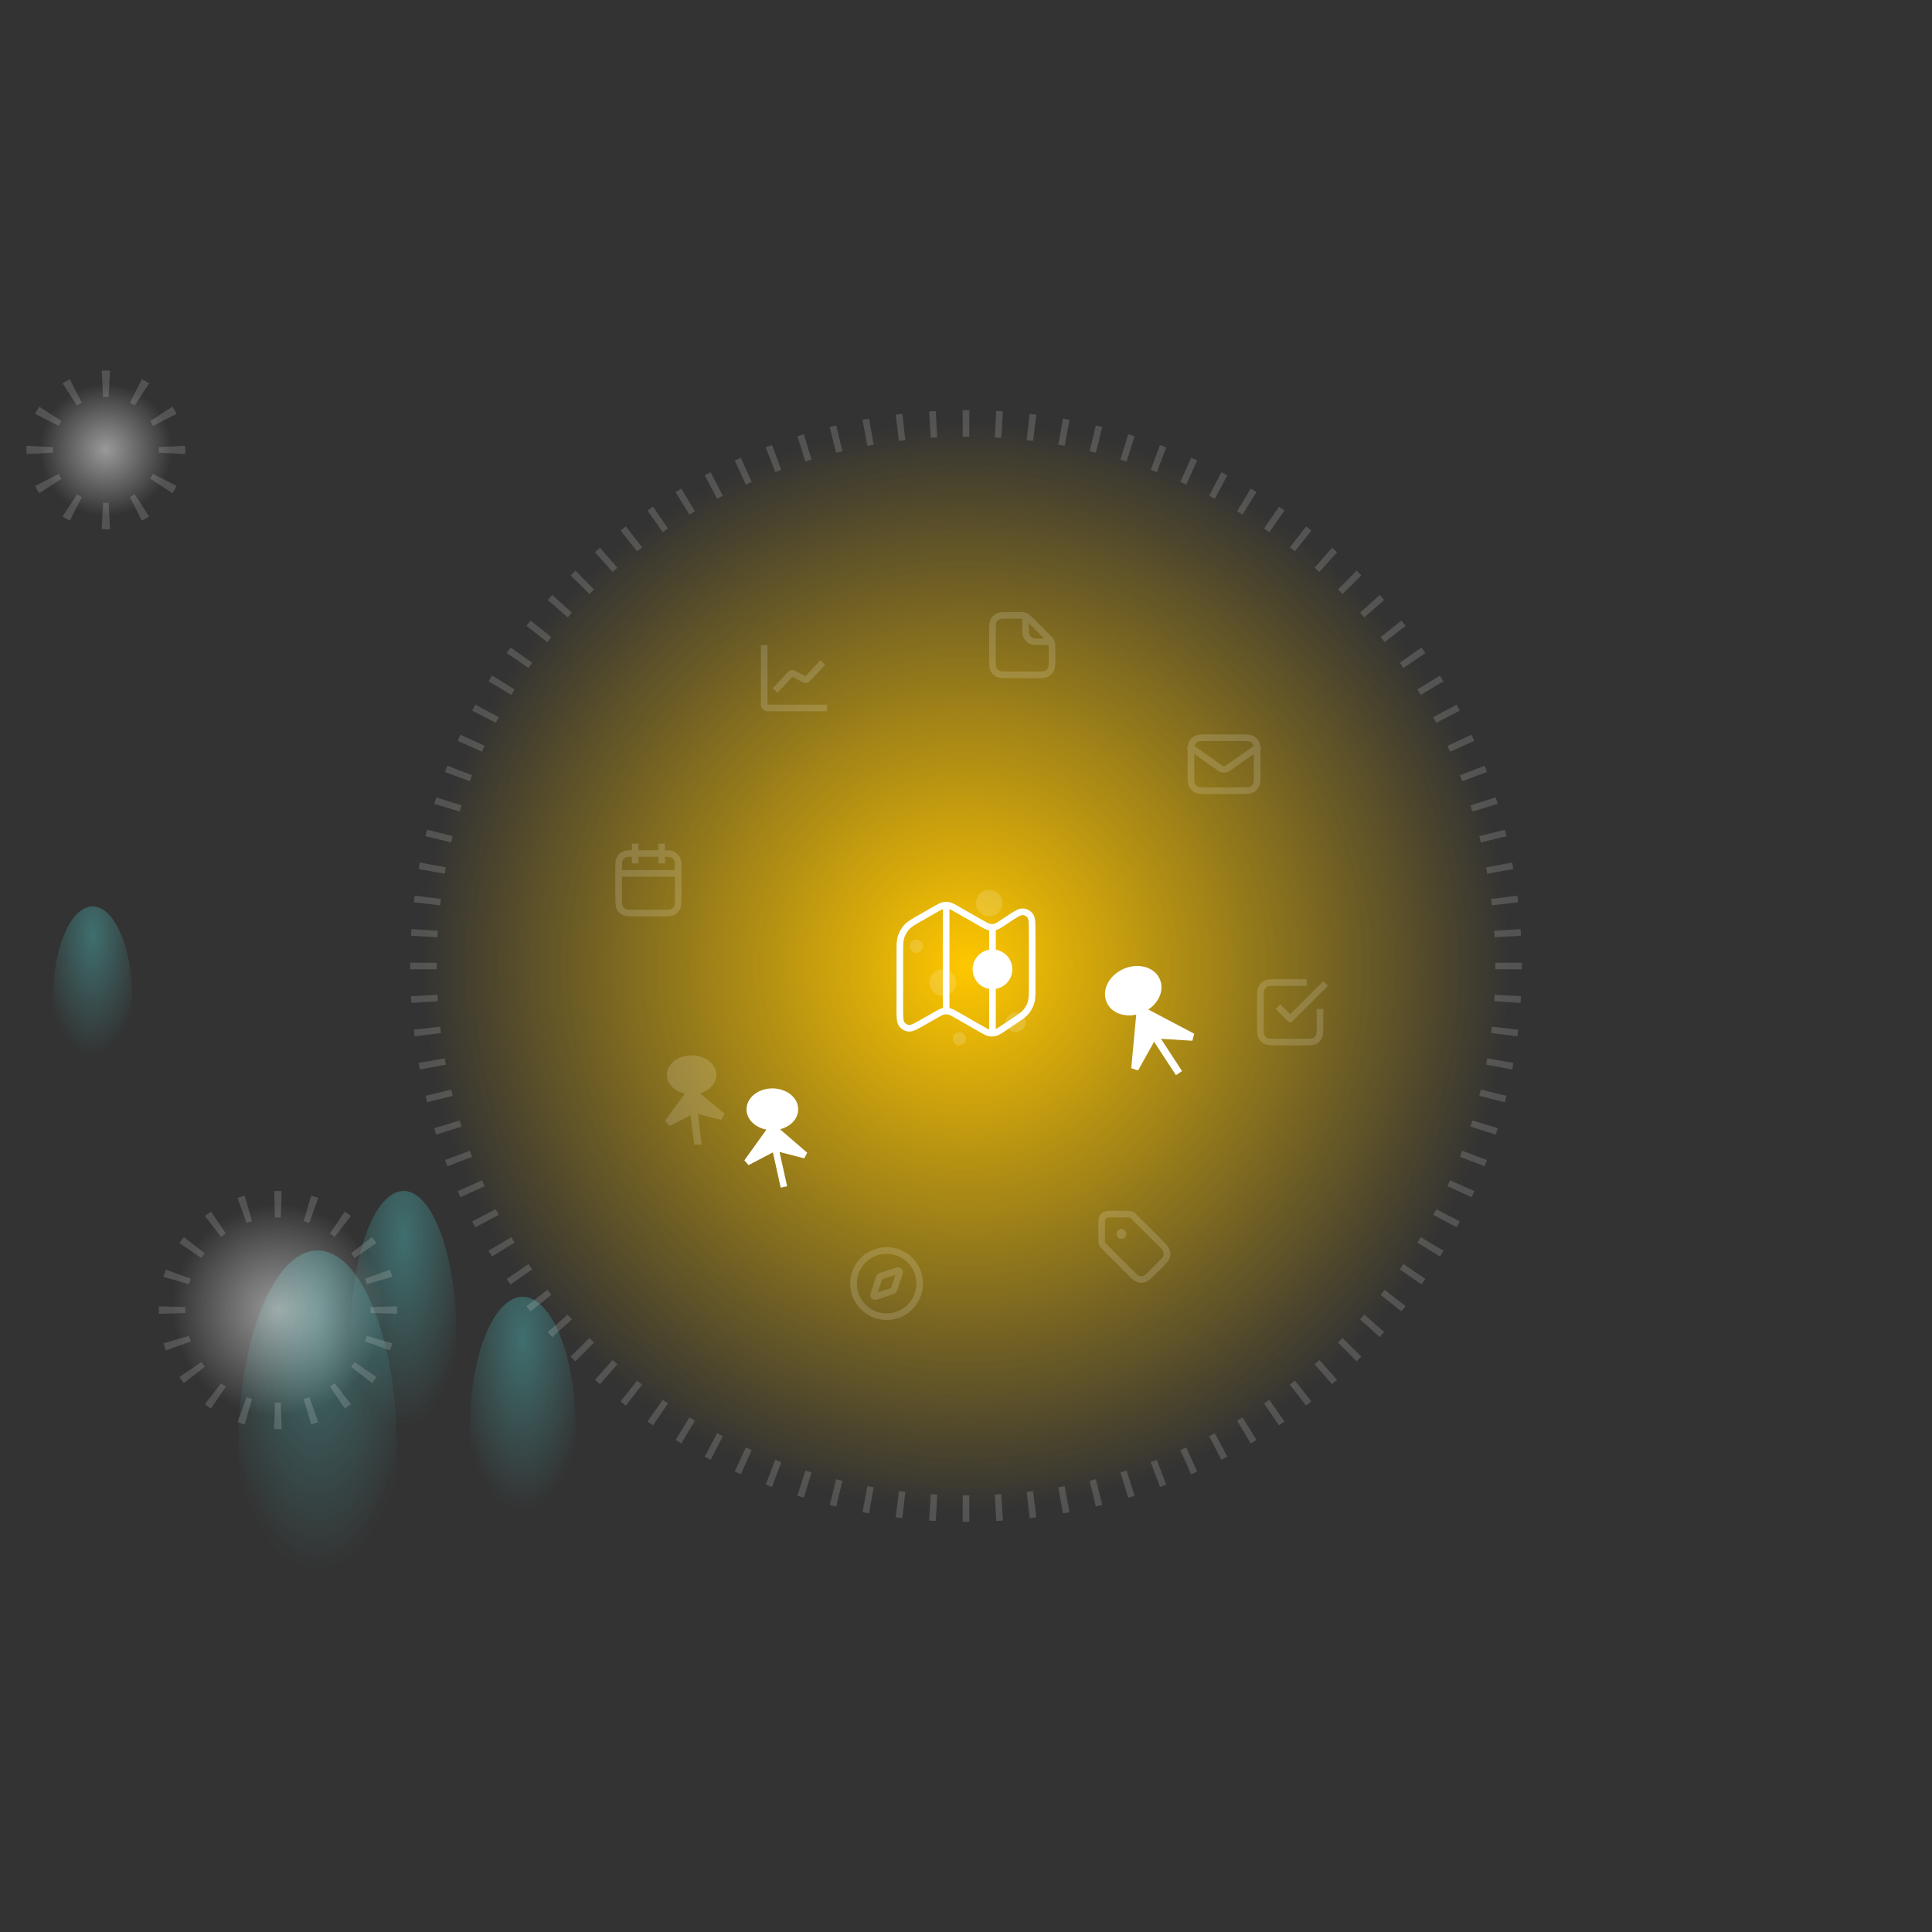 <svg xmlns="http://www.w3.org/2000/svg" width="584" height="584" viewBox="0 0 584 584" fill="none">
<rect x="0" y="0" width="584" height="584" fill="#333333" stroke="none"/>
<ellipse cx="158" cy="432" rx="16" ry="40" fill="url(#paint0_radial_4149_248565)" fill-opacity="0.32"/>
<ellipse cx="122" cy="404" rx="16" ry="44" fill="url(#paint1_radial_4149_248565)" fill-opacity="0.32"/>
<ellipse cx="96" cy="438" rx="24" ry="60" fill="url(#paint2_radial_4149_248565)" fill-opacity="0.32"/>
<ellipse cx="28" cy="302" rx="12" ry="28" fill="url(#paint3_radial_4149_248565)" fill-opacity="0.32"/>
<path d="M52 136C52 147.046 43.046 156 32 156C20.954 156 12 147.046 12 136C12 124.954 20.954 116 32 116C43.046 116 52 124.954 52 136Z" fill="url(#paint4_radial_4149_248565)"/>
<path fill-rule="evenodd" clip-rule="evenodd" d="M30.747 112.032C31.162 112.011 31.58 112 32 112C32.42 112 32.838 112.011 33.253 112.032L32.841 120.022C32.563 120.007 32.282 120 32 120C31.718 120 31.437 120.007 31.159 120.022L30.747 112.032ZM42.901 114.614C43.65 114.996 44.375 115.416 45.076 115.872L40.712 122.577C40.245 122.273 39.761 121.993 39.263 121.739L42.901 114.614ZM18.924 115.872C19.625 115.416 20.351 114.996 21.099 114.614L24.737 121.739C24.238 121.993 23.755 122.273 23.288 122.577L18.924 115.872ZM52.128 122.924C52.584 123.625 53.004 124.351 53.386 125.099L46.261 128.737C46.007 128.239 45.727 127.755 45.423 127.288L52.128 122.924ZM10.614 125.099C10.996 124.351 11.416 123.625 11.872 122.924L18.577 127.288C18.273 127.755 17.993 128.239 17.739 128.737L10.614 125.099ZM55.968 134.747C55.989 135.162 56 135.58 56 136C56 136.42 55.989 136.838 55.968 137.253L47.978 136.841C47.993 136.563 48 136.282 48 136C48 135.718 47.993 135.437 47.978 135.159L55.968 134.747ZM8 136C8 135.58 8.011 135.162 8.032 134.747L16.022 135.159C16.007 135.437 16 135.718 16 136C16 136.282 16.007 136.563 16.022 136.841L8.032 137.253C8.011 136.838 8 136.42 8 136ZM53.386 146.901C53.004 147.649 52.584 148.375 52.128 149.076L45.423 144.712C45.727 144.245 46.007 143.761 46.261 143.263L53.386 146.901ZM11.872 149.076C11.416 148.375 10.996 147.649 10.614 146.901L17.739 143.263C17.993 143.761 18.273 144.245 18.577 144.712L11.872 149.076ZM21.099 157.386C20.351 157.004 19.625 156.584 18.924 156.128L23.288 149.423C23.755 149.727 24.238 150.007 24.737 150.261L21.099 157.386ZM45.076 156.128C44.375 156.584 43.65 157.004 42.901 157.386L39.263 150.261C39.761 150.007 40.245 149.727 40.712 149.423L45.076 156.128ZM32 160C31.58 160 31.162 159.989 30.747 159.968L31.159 151.978C31.437 151.993 31.718 152 32 152C32.282 152 32.563 151.993 32.841 151.978L33.253 159.968C32.838 159.989 32.42 160 32 160Z" fill="white" fill-opacity="0.16"/>
<path d="M116 396C116 413.673 101.673 428 84 428C66.327 428 52 413.673 52 396C52 378.327 66.327 364 84 364C101.673 364 116 378.327 116 396Z" fill="url(#paint5_radial_4149_248565)"/>
<path fill-rule="evenodd" clip-rule="evenodd" d="M82.869 360.017C83.245 360.006 83.622 360 84 360C84.378 360 84.755 360.006 85.131 360.017L84.884 368.014C84.591 368.005 84.296 368 84 368C83.704 368 83.409 368.005 83.116 368.014L82.869 360.017ZM94.046 361.421C94.773 361.632 95.491 361.866 96.198 362.12L93.488 369.647C92.939 369.449 92.381 369.268 91.817 369.105L94.046 361.421ZM71.802 362.12C72.509 361.866 73.227 361.632 73.954 361.421L76.183 369.105C75.619 369.268 75.061 369.449 74.512 369.647L71.802 362.12ZM104.239 366.224C104.863 366.649 105.473 367.093 106.068 367.555L101.16 373.873C100.697 373.513 100.222 373.167 99.737 372.837L104.239 366.224ZM61.932 367.555C62.527 367.093 63.137 366.649 63.761 366.224L68.263 372.837C67.778 373.167 67.303 373.513 66.84 373.873L61.932 367.555ZM112.445 373.932C112.907 374.527 113.351 375.137 113.776 375.761L107.163 380.263C106.833 379.778 106.487 379.303 106.127 378.84L112.445 373.932ZM54.224 375.761C54.649 375.137 55.093 374.527 55.555 373.932L61.873 378.84C61.513 379.303 61.167 379.778 60.837 380.263L54.224 375.761ZM117.88 383.802C118.134 384.509 118.368 385.227 118.579 385.954L110.895 388.183C110.732 387.619 110.551 387.061 110.353 386.512L117.88 383.802ZM49.421 385.954C49.632 385.227 49.865 384.509 50.12 383.802L57.647 386.512C57.449 387.061 57.268 387.619 57.105 388.183L49.421 385.954ZM119.983 394.869C119.994 395.245 120 395.622 120 396C120 396.378 119.994 396.755 119.983 397.131L111.986 396.884C111.995 396.59 112 396.296 112 396C112 395.704 111.995 395.41 111.986 395.116L119.983 394.869ZM48 396C48 395.622 48.006 395.245 48.017 394.869L56.014 395.116C56.005 395.41 56 395.704 56 396C56 396.296 56.005 396.59 56.014 396.884L48.017 397.131C48.006 396.755 48 396.378 48 396ZM118.579 406.046C118.368 406.773 118.134 407.491 117.88 408.198L110.353 405.488C110.551 404.939 110.732 404.381 110.895 403.817L118.579 406.046ZM50.12 408.198C49.865 407.491 49.632 406.773 49.421 406.046L57.105 403.817C57.268 404.381 57.449 404.939 57.647 405.488L50.12 408.198ZM113.776 416.239C113.351 416.863 112.907 417.473 112.445 418.068L106.127 413.16C106.487 412.697 106.833 412.222 107.163 411.737L113.776 416.239ZM55.555 418.068C55.093 417.473 54.649 416.863 54.224 416.239L60.837 411.737C61.167 412.222 61.513 412.697 61.873 413.16L55.555 418.068ZM106.068 424.445C105.473 424.907 104.863 425.351 104.239 425.776L99.737 419.163C100.222 418.833 100.697 418.487 101.16 418.127L106.068 424.445ZM63.761 425.776C63.137 425.351 62.527 424.907 61.932 424.445L66.84 418.127C67.303 418.487 67.778 418.833 68.263 419.163L63.761 425.776ZM96.198 429.88C95.491 430.134 94.773 430.368 94.046 430.579L91.817 422.895C92.381 422.732 92.939 422.551 93.488 422.353L96.198 429.88ZM73.954 430.579C73.227 430.368 72.509 430.134 71.802 429.88L74.512 422.353C75.061 422.551 75.619 422.732 76.183 422.895L73.954 430.579ZM84 432C83.622 432 83.245 431.994 82.869 431.983L83.116 423.986C83.409 423.995 83.704 424 84 424C84.296 424 84.591 423.995 84.884 423.986L85.131 431.983C84.755 431.994 84.378 432 84 432Z" fill="white" fill-opacity="0.16"/>
<circle cx="292" cy="292" r="164" fill="url(#paint6_radial_4149_248565)"/>
<path fill-rule="evenodd" clip-rule="evenodd" d="M201.586 324.906C201.586 321.419 205.193 319 209.056 319C212.919 319 216.526 321.419 216.526 324.906C216.526 327.599 214.375 329.654 211.616 330.451L219 336.644L217.985 338.501L210.962 336.744L212.087 346H209.851L208.726 337.138L202.432 340.342L201 338.762L207.047 330.592C204.029 329.922 201.586 327.775 201.586 324.906Z" fill="white" fill-opacity="0.16"/>
<path fill-rule="evenodd" clip-rule="evenodd" d="M339.978 292.731C344.232 291.044 349.189 292.302 350.69 296.244C351.939 299.524 350.19 303.083 347.109 305.153L361 312.478L360.42 314.593L350.93 314.007L357.308 323.761L355.459 325L348.853 314.897L344.019 323.557L341.949 322.9L343.457 306.705C339.65 307.521 335.715 306.124 334.407 302.687C332.909 298.753 335.724 294.418 339.978 292.731Z" fill="white"/>
<path fill-rule="evenodd" clip-rule="evenodd" d="M225.667 335.318C225.667 331.623 229.394 329 233.471 329C237.548 329 241.275 331.623 241.275 335.318C241.275 338.294 238.858 340.574 235.788 341.35L244 348.444L243.101 350.14L235.632 348.214L237.93 358.576L235.995 359L233.629 348.332L226.269 352.191L225 350.749L231.67 341.465C228.359 340.825 225.667 338.459 225.667 335.318Z" fill="white"/>
<path d="M205 264H187M200 256V260M192 256V260M191.8 276H200.2C201.88 276 202.72 276 203.362 275.673C203.926 275.385 204.385 274.926 204.673 274.362C205 273.72 205 272.88 205 271.2V262.8C205 261.12 205 260.28 204.673 259.638C204.385 259.074 203.926 258.615 203.362 258.327C202.72 258 201.88 258 200.2 258H191.8C190.12 258 189.28 258 188.638 258.327C188.074 258.615 187.615 259.074 187.327 259.638C187 260.28 187 261.12 187 262.8V271.2C187 272.88 187 273.72 187.327 274.362C187.615 274.926 188.074 275.385 188.638 275.673C189.28 276 190.12 276 191.8 276Z" stroke="white" stroke-opacity="0.16" stroke-width="2" stroke-linecap="square" stroke-linejoin="round"/>
<path d="M387 305L390 308L400 298M394 297H385.8C384.12 297 383.28 297 382.638 297.327C382.074 297.615 381.615 298.074 381.327 298.638C381 299.28 381 300.12 381 301.8V310.2C381 311.88 381 312.72 381.327 313.362C381.615 313.926 382.074 314.385 382.638 314.673C383.28 315 384.12 315 385.8 315H394.2C395.88 315 396.72 315 397.362 314.673C397.926 314.385 398.385 313.926 398.673 313.362C399 312.72 399 311.88 399 310.2V306" stroke="white" stroke-opacity="0.16" stroke-width="2" stroke-linecap="square" stroke-linejoin="round"/>
<path d="M268 398C273.523 398 278 393.523 278 388C278 382.477 273.523 378 268 378C262.477 378 258 382.477 258 388C258 393.523 262.477 398 268 398Z" stroke="white" stroke-opacity="0.16" stroke-width="2" stroke-linecap="square" stroke-linejoin="round"/>
<path d="M270.722 384.266C271.211 384.103 271.455 384.022 271.617 384.08C271.759 384.13 271.87 384.241 271.92 384.383C271.978 384.545 271.897 384.789 271.734 385.278L270.246 389.741C270.2 389.88 270.177 389.949 270.137 390.007C270.102 390.058 270.058 390.102 270.007 390.137C269.949 390.177 269.88 390.2 269.741 390.246L265.278 391.734C264.789 391.897 264.545 391.978 264.383 391.92C264.241 391.87 264.13 391.759 264.08 391.617C264.022 391.455 264.103 391.211 264.266 390.722L265.754 386.259C265.8 386.12 265.823 386.051 265.863 385.993C265.898 385.942 265.942 385.898 265.993 385.863C266.051 385.823 266.12 385.8 266.259 385.754L270.722 384.266Z" stroke="white" stroke-opacity="0.16" stroke-width="2" stroke-linecap="square" stroke-linejoin="round"/>
<path d="M310 186.5V189.2C310 190.88 310 191.72 310.327 192.362C310.615 192.926 311.074 193.385 311.638 193.673C312.28 194 313.12 194 314.8 194H317.5M318 195.988V199.2C318 200.88 318 201.72 317.673 202.362C317.385 202.926 316.926 203.385 316.362 203.673C315.72 204 314.88 204 313.2 204H304.8C303.12 204 302.28 204 301.638 203.673C301.074 203.385 300.615 202.926 300.327 202.362C300 201.72 300 200.88 300 199.2V190.8C300 189.12 300 188.28 300.327 187.638C300.615 187.074 301.074 186.615 301.638 186.327C302.28 186 303.12 186 304.8 186H308.012C308.746 186 309.112 186 309.458 186.083C309.764 186.156 310.056 186.278 310.325 186.442C310.628 186.628 310.887 186.887 311.406 187.406L316.594 192.594C317.113 193.113 317.372 193.372 317.558 193.675C317.722 193.944 317.844 194.236 317.917 194.542C318 194.888 318 195.254 318 195.988Z" stroke="white" stroke-opacity="0.16" stroke-width="2" stroke-linecap="square" stroke-linejoin="round"/>
<path d="M339 373H339.01M333 370.2L333 374.675C333 375.164 333 375.408 333.055 375.638C333.104 375.843 333.185 376.038 333.295 376.217C333.418 376.418 333.591 376.591 333.937 376.937L341.606 384.606C342.794 385.794 343.388 386.388 344.073 386.611C344.675 386.806 345.325 386.806 345.927 386.611C346.612 386.388 347.206 385.794 348.394 384.606L350.606 382.394C351.794 381.206 352.388 380.612 352.611 379.927C352.806 379.325 352.806 378.675 352.611 378.073C352.388 377.388 351.794 376.794 350.606 375.606L342.937 367.937C342.591 367.591 342.418 367.418 342.217 367.295C342.038 367.185 341.843 367.104 341.638 367.055C341.408 367 341.164 367 340.675 367L336.2 367C335.08 367 334.52 367 334.092 367.218C333.716 367.41 333.41 367.716 333.218 368.092C333 368.52 333 369.08 333 370.2ZM339.5 373C339.5 373.276 339.276 373.5 339 373.5C338.724 373.5 338.5 373.276 338.5 373C338.5 372.724 338.724 372.5 339 372.5C339.276 372.5 339.5 372.724 339.5 373Z" stroke="white" stroke-opacity="0.16" stroke-width="2" stroke-linecap="square" stroke-linejoin="round"/>
<path d="M249 214H232.6C232.04 214 231.76 214 231.546 213.891C231.358 213.795 231.205 213.642 231.109 213.454C231 213.24 231 212.96 231 212.4V196M248 201L244.081 205.183C243.933 205.341 243.858 205.42 243.769 205.461C243.69 205.498 243.603 205.512 243.516 205.505C243.418 205.496 243.321 205.446 243.129 205.346L239.871 203.654C239.679 203.554 239.582 203.504 239.484 203.495C239.397 203.488 239.31 203.502 239.231 203.539C239.142 203.58 239.067 203.659 238.919 203.817L235 208" stroke="white" stroke-opacity="0.16" stroke-width="2" stroke-linecap="square" stroke-linejoin="round"/>
<path d="M360.029 226L368.165 231.715C368.826 232.178 369.157 232.41 369.516 232.499C369.834 232.578 370.166 232.578 370.484 232.499C370.843 232.41 371.174 232.178 371.835 231.715L379.971 226M360.029 226C360 226.471 360 227.053 360 227.8V234.2C360 235.88 360 236.72 360.327 237.362C360.615 237.926 361.074 238.385 361.638 238.673C362.28 239 363.12 239 364.8 239H375.2C376.88 239 377.72 239 378.362 238.673C378.926 238.385 379.385 237.926 379.673 237.362C380 236.72 380 235.88 380 234.2V227.8C380 227.053 380 226.471 379.971 226M360.029 226C360.065 225.412 360.145 224.994 360.327 224.638C360.615 224.074 361.074 223.615 361.638 223.327C362.28 223 363.12 223 364.8 223H375.2C376.88 223 377.72 223 378.362 223.327C378.926 223.615 379.385 224.074 379.673 224.638C379.855 224.994 379.935 225.412 379.971 226" stroke="white" stroke-opacity="0.16" stroke-width="2" stroke-linecap="square" stroke-linejoin="round"/>
<path d="M307 312C308.657 312 310 310.657 310 309C310 307.343 308.657 306 307 306C305.343 306 304 307.343 304 309C304 310.657 305.343 312 307 312Z" fill="white" fill-opacity="0.16"/>
<path d="M299 277C301.209 277 303 275.209 303 273C303 270.791 301.209 269 299 269C296.791 269 295 270.791 295 273C295 275.209 296.791 277 299 277Z" fill="white" fill-opacity="0.16"/>
<path d="M285 301C287.209 301 289 299.209 289 297C289 294.791 287.209 293 285 293C282.791 293 281 294.791 281 297C281 299.209 282.791 301 285 301Z" fill="white" fill-opacity="0.16"/>
<path d="M290 316C291.105 316 292 315.105 292 314C292 312.895 291.105 312 290 312C288.895 312 288 312.895 288 314C288 315.105 288.895 316 290 316Z" fill="white" fill-opacity="0.16"/>
<path d="M277 288C278.105 288 279 287.105 279 286C279 284.895 278.105 284 277 284C275.895 284 275 284.895 275 286C275 287.105 275.895 288 277 288Z" fill="white" fill-opacity="0.16"/>
<path fill-rule="evenodd" clip-rule="evenodd" d="M287.031 272.715C286.351 272.572 285.649 272.572 284.969 272.715C284.198 272.877 283.49 273.282 282.466 273.868L277.785 276.543C275.597 277.793 274.293 278.538 273.331 279.6C272.48 280.539 271.837 281.646 271.444 282.85C271 284.213 271 285.715 271 288.235L271 304.781C271 306.095 271 307.151 271.076 307.975C271.152 308.804 271.314 309.562 271.761 310.178C272.424 311.094 273.445 311.686 274.57 311.808C275.326 311.89 276.065 311.655 276.822 311.31C277.575 310.967 278.492 310.443 279.633 309.79L283.321 307.683C284.536 306.989 284.957 306.761 285.382 306.672C285.789 306.586 286.211 306.586 286.619 306.672C287.043 306.761 287.464 306.989 288.679 307.683L296.218 311.991C297.321 312.622 298.082 313.057 298.909 313.214C299.637 313.352 300.387 313.326 301.104 313.138C301.917 312.925 302.647 312.438 303.704 311.733L307.003 309.534C308.946 308.239 310.103 307.467 310.953 306.434C311.704 305.52 312.268 304.466 312.612 303.334C313 302.054 313 300.663 313 298.328L313 281.917C313 280.505 313 279.374 312.92 278.5C312.84 277.625 312.668 276.825 312.19 276.193C311.484 275.26 310.406 274.683 309.238 274.613C308.447 274.566 307.686 274.867 306.914 275.286C306.142 275.704 305.201 276.331 304.026 277.114L302.736 277.974C301.481 278.811 301.045 279.086 300.597 279.203C300.167 279.316 299.717 279.331 299.28 279.249C298.826 279.163 298.371 278.918 297.062 278.17L289.535 273.868C288.51 273.282 287.802 272.877 287.031 272.715ZM283.321 275.683C284.189 275.187 284.652 274.929 285 274.79V304.708L284.969 304.715C284.198 304.877 283.49 305.282 282.466 305.868L278.685 308.028C277.489 308.712 276.652 309.189 275.993 309.49C275.33 309.792 274.995 309.842 274.785 309.819C274.222 309.758 273.712 309.462 273.38 309.004C273.256 308.833 273.134 308.518 273.067 307.792C273.001 307.071 273 306.107 273 304.729V288.429C273 285.655 273.012 284.494 273.346 283.471C273.651 282.534 274.151 281.673 274.813 280.943C275.535 280.146 276.538 279.559 278.946 278.183L283.321 275.683ZM287 304.708V274.79C287.348 274.929 287.811 275.187 288.679 275.683L296.218 279.991C297.321 280.622 298.082 281.057 298.909 281.214C298.939 281.22 298.97 281.225 299 281.23V287.083C296.162 287.559 294 290.027 294 293C294 295.973 296.162 298.441 299 298.917V311.175C298.609 311.044 298.109 310.768 297.062 310.17L289.535 305.868C288.51 305.282 287.802 304.877 287.031 304.715L287 304.708ZM301 287.083C303.838 287.559 306 290.027 306 293C306 295.973 303.838 298.441 301 298.917V311.054C301.363 310.882 301.842 310.571 302.736 309.974L305.745 307.968C307.881 306.544 308.77 305.94 309.408 305.164C309.992 304.453 310.431 303.634 310.698 302.753C310.99 301.792 311 300.717 311 298.15V281.969C311 280.493 310.999 279.455 310.928 278.682C310.857 277.9 310.724 277.57 310.595 277.399C310.242 276.933 309.703 276.644 309.119 276.61C308.906 276.597 308.557 276.67 307.867 277.044C307.185 277.414 306.321 277.988 305.092 278.808L303.704 279.733C302.647 280.438 301.917 280.925 301.104 281.138C301.069 281.147 301.035 281.156 301 281.164V287.083Z" fill="white"/>
<path fill-rule="evenodd" clip-rule="evenodd" d="M290.98 124.003C291.32 124.001 291.66 124 292 124C292.34 124 292.68 124.001 293.02 124.003L292.972 132.003C292.648 132.001 292.324 132 292 132C291.676 132 291.352 132.001 291.028 132.003L290.98 124.003ZM280.837 124.365C281.513 124.321 282.191 124.28 282.869 124.244L283.297 132.233C282.651 132.267 282.005 132.306 281.36 132.348L280.837 124.365ZM301.131 124.244C301.809 124.28 302.487 124.321 303.163 124.365L302.64 132.348C301.995 132.306 301.349 132.267 300.703 132.233L301.131 124.244ZM270.734 125.334C271.405 125.249 272.078 125.168 272.752 125.091L273.659 133.039C273.017 133.113 272.376 133.19 271.737 133.271L270.734 125.334ZM311.248 125.091C311.922 125.168 312.595 125.249 313.266 125.334L312.263 133.271C311.624 133.19 310.983 133.113 310.341 133.039L311.248 125.091ZM260.709 126.91C261.373 126.784 262.039 126.663 262.705 126.546L264.091 134.425C263.456 134.537 262.823 134.652 262.19 134.771L260.709 126.91ZM321.295 126.546C321.961 126.663 322.627 126.784 323.291 126.91L321.81 134.771C321.177 134.652 320.544 134.537 319.909 134.425L321.295 126.546ZM250.8 129.09C251.454 128.925 252.11 128.764 252.768 128.606L254.629 136.387C254.003 136.537 253.379 136.69 252.755 136.847L250.8 129.09ZM331.232 128.607C331.89 128.764 332.546 128.925 333.2 129.09L331.245 136.847C330.621 136.69 329.997 136.537 329.371 136.387L331.232 128.607ZM241.036 131.87C241.681 131.665 242.327 131.464 242.975 131.267L245.306 138.92C244.689 139.108 244.074 139.299 243.461 139.494L241.036 131.87ZM341.025 131.267C341.673 131.464 342.319 131.665 342.964 131.87L340.539 139.494C339.926 139.299 339.311 139.108 338.694 138.92L341.025 131.267ZM231.459 135.24C232.09 134.996 232.724 134.756 233.359 134.519L236.152 142.016C235.547 142.241 234.944 142.47 234.342 142.703L231.459 135.24ZM350.641 134.519C351.276 134.756 351.91 134.996 352.541 135.24L349.658 142.703C349.056 142.47 348.453 142.241 347.848 142.016L350.641 134.519ZM222.106 139.186C222.721 138.904 223.338 138.626 223.957 138.351L227.201 145.664C226.611 145.926 226.024 146.19 225.438 146.459L222.106 139.186ZM360.043 138.351C360.662 138.626 361.279 138.904 361.894 139.186L358.562 146.459C357.976 146.19 357.389 145.926 356.799 145.664L360.043 138.351ZM213.012 143.69C213.609 143.372 214.207 143.057 214.808 142.746L218.489 149.849C217.917 150.145 217.347 150.445 216.779 150.748L213.012 143.69ZM369.192 142.746C369.793 143.057 370.391 143.372 370.988 143.69L367.221 150.748C366.653 150.445 366.083 150.145 365.511 149.849L369.192 142.746ZM204.207 148.737C204.783 148.383 205.362 148.033 205.943 147.686L210.047 154.553C209.493 154.884 208.942 155.217 208.393 155.554L204.207 148.737ZM378.057 147.686C378.638 148.033 379.217 148.383 379.793 148.737L375.607 155.554C375.058 155.217 374.507 154.884 373.953 154.553L378.057 147.686ZM195.722 154.307C196.276 153.919 196.833 153.534 197.392 153.152L201.903 159.759C201.37 160.123 200.84 160.49 200.312 160.86L195.722 154.307ZM386.608 153.152C387.167 153.534 387.724 153.919 388.278 154.307L383.688 160.86C383.16 160.49 382.63 160.123 382.097 159.759L386.608 153.152ZM187.589 160.377C188.119 159.956 188.651 159.539 189.186 159.124L194.086 165.448C193.577 165.843 193.07 166.241 192.565 166.642L187.589 160.377ZM394.814 159.124C395.349 159.539 395.881 159.957 396.411 160.377L391.435 166.642C390.93 166.241 390.423 165.843 389.914 165.448L394.814 159.124ZM179.836 166.925C180.34 166.473 180.846 166.024 181.355 165.578L186.626 171.596C186.141 172.021 185.659 172.448 185.179 172.879L179.836 166.925ZM402.645 165.578C403.154 166.024 403.66 166.473 404.164 166.925L398.821 172.879C398.341 172.448 397.859 172.021 397.374 171.596L402.645 165.578ZM172.491 173.926C172.966 173.445 173.445 172.966 173.926 172.491L179.549 178.181C179.09 178.634 178.634 179.09 178.181 179.549L172.491 173.926ZM410.074 172.491C410.555 172.966 411.034 173.445 411.509 173.926L405.819 179.549C405.366 179.09 404.91 178.634 404.451 178.181L410.074 172.491ZM165.578 181.355C166.024 180.846 166.473 180.34 166.925 179.836L172.879 185.179C172.448 185.659 172.021 186.141 171.596 186.626L165.578 181.355ZM417.075 179.836C417.527 180.34 417.976 180.846 418.422 181.355L412.404 186.626C411.979 186.141 411.552 185.659 411.121 185.179L417.075 179.836ZM159.124 189.186C159.539 188.651 159.957 188.119 160.377 187.589L166.642 192.565C166.241 193.07 165.843 193.577 165.448 194.086L159.124 189.186ZM423.623 187.589C424.044 188.119 424.461 188.651 424.876 189.186L418.552 194.086C418.157 193.577 417.759 193.07 417.358 192.565L423.623 187.589ZM153.152 197.392C153.534 196.833 153.919 196.276 154.307 195.722L160.86 200.312C160.49 200.84 160.123 201.37 159.759 201.903L153.152 197.392ZM429.693 195.722C430.081 196.276 430.466 196.833 430.848 197.392L424.241 201.903C423.877 201.37 423.51 200.84 423.14 200.312L429.693 195.722ZM147.686 205.943C148.033 205.362 148.383 204.783 148.737 204.207L155.554 208.393C155.217 208.942 154.884 209.493 154.553 210.047L147.686 205.943ZM435.263 204.207C435.617 204.783 435.967 205.362 436.314 205.943L429.447 210.047C429.116 209.493 428.783 208.942 428.446 208.393L435.263 204.207ZM142.746 214.808C143.057 214.207 143.372 213.609 143.69 213.012L150.748 216.779C150.445 217.347 150.145 217.917 149.849 218.489L142.746 214.808ZM440.31 213.012C440.628 213.609 440.943 214.207 441.254 214.808L434.151 218.489C433.855 217.917 433.555 217.347 433.252 216.779L440.31 213.012ZM138.351 223.957C138.626 223.338 138.904 222.721 139.186 222.106L146.459 225.438C146.19 226.024 145.926 226.611 145.664 227.201L138.351 223.957ZM444.814 222.106C445.096 222.721 445.374 223.338 445.649 223.957L438.336 227.201C438.074 226.611 437.81 226.024 437.541 225.438L444.814 222.106ZM134.519 233.359C134.756 232.724 134.996 232.09 135.24 231.459L142.703 234.342C142.47 234.944 142.241 235.547 142.016 236.152L134.519 233.359ZM448.76 231.459C449.004 232.09 449.244 232.724 449.481 233.359L441.984 236.152C441.759 235.547 441.53 234.944 441.297 234.342L448.76 231.459ZM131.267 242.975C131.464 242.327 131.665 241.681 131.87 241.036L139.494 243.461C139.299 244.074 139.108 244.689 138.92 245.306L131.267 242.975ZM452.13 241.036C452.335 241.681 452.536 242.327 452.733 242.975L445.08 245.306C444.892 244.689 444.701 244.074 444.506 243.461L452.13 241.036ZM128.607 252.768C128.764 252.11 128.925 251.454 129.09 250.8L136.847 252.755C136.69 253.379 136.537 254.003 136.387 254.629L128.607 252.768ZM454.91 250.8C455.075 251.454 455.236 252.11 455.393 252.768L447.613 254.629C447.463 254.003 447.31 253.379 447.153 252.755L454.91 250.8ZM126.546 262.705C126.663 262.039 126.784 261.373 126.91 260.709L134.771 262.19C134.652 262.823 134.537 263.456 134.425 264.091L126.546 262.705ZM457.09 260.709C457.216 261.373 457.337 262.039 457.454 262.705L449.575 264.091C449.463 263.456 449.348 262.823 449.229 262.19L457.09 260.709ZM125.091 272.752C125.168 272.078 125.249 271.405 125.334 270.734L133.271 271.737C133.19 272.376 133.113 273.017 133.039 273.659L125.091 272.752ZM458.666 270.734C458.751 271.405 458.832 272.078 458.909 272.752L450.961 273.659C450.887 273.017 450.81 272.376 450.729 271.737L458.666 270.734ZM124.244 282.869C124.28 282.191 124.321 281.513 124.365 280.837L132.348 281.36C132.306 282.005 132.267 282.651 132.233 283.297L124.244 282.869ZM459.635 280.837C459.679 281.513 459.72 282.191 459.756 282.869L451.767 283.297C451.733 282.651 451.694 282.005 451.652 281.36L459.635 280.837ZM124 292C124 291.66 124.001 291.32 124.003 290.98L132.003 291.028C132.001 291.352 132 291.676 132 292C132 292.324 132.001 292.648 132.003 292.972L124.003 293.02C124.001 292.68 124 292.34 124 292ZM459.997 290.98C459.999 291.32 460 291.66 460 292C460 292.34 459.999 292.68 459.997 293.02L451.997 292.972C451.999 292.648 452 292.324 452 292C452 291.676 451.999 291.352 451.997 291.028L459.997 290.98ZM124.365 303.163C124.321 302.487 124.28 301.809 124.244 301.131L132.233 300.703C132.267 301.349 132.306 301.995 132.348 302.64L124.365 303.163ZM459.756 301.131C459.72 301.809 459.679 302.487 459.635 303.163L451.652 302.64C451.694 301.995 451.733 301.349 451.767 300.703L459.756 301.131ZM125.334 313.266C125.249 312.595 125.168 311.922 125.091 311.248L133.039 310.341C133.113 310.983 133.19 311.624 133.271 312.263L125.334 313.266ZM458.909 311.248C458.832 311.922 458.751 312.595 458.666 313.266L450.729 312.263C450.81 311.624 450.887 310.983 450.961 310.341L458.909 311.248ZM126.91 323.291C126.784 322.627 126.663 321.961 126.546 321.295L134.425 319.909C134.537 320.544 134.652 321.177 134.771 321.81L126.91 323.291ZM457.454 321.295C457.337 321.961 457.216 322.627 457.09 323.291L449.229 321.81C449.348 321.177 449.463 320.544 449.575 319.909L457.454 321.295ZM129.09 333.2C128.925 332.546 128.764 331.89 128.606 331.232L136.387 329.371C136.537 329.997 136.69 330.621 136.847 331.245L129.09 333.2ZM455.393 331.232C455.236 331.89 455.075 332.546 454.91 333.2L447.153 331.245C447.31 330.621 447.463 329.997 447.613 329.371L455.393 331.232ZM131.87 342.964C131.665 342.319 131.464 341.673 131.267 341.025L138.92 338.694C139.108 339.311 139.299 339.926 139.494 340.539L131.87 342.964ZM452.733 341.025C452.536 341.673 452.335 342.319 452.13 342.964L444.506 340.539C444.701 339.926 444.892 339.311 445.08 338.694L452.733 341.025ZM135.24 352.541C134.996 351.91 134.756 351.276 134.519 350.641L142.016 347.848C142.241 348.453 142.47 349.056 142.703 349.658L135.24 352.541ZM449.481 350.641C449.244 351.276 449.004 351.91 448.76 352.541L441.297 349.658C441.53 349.056 441.759 348.453 441.984 347.848L449.481 350.641ZM139.186 361.894C138.904 361.279 138.626 360.662 138.351 360.043L145.664 356.799C145.926 357.389 146.19 357.976 146.459 358.562L139.186 361.894ZM445.649 360.043C445.374 360.662 445.096 361.279 444.814 361.894L437.541 358.562C437.81 357.976 438.074 357.389 438.336 356.799L445.649 360.043ZM143.69 370.988C143.372 370.391 143.057 369.793 142.746 369.192L149.849 365.511C150.145 366.083 150.445 366.653 150.748 367.221L143.69 370.988ZM441.254 369.192C440.943 369.793 440.628 370.391 440.31 370.988L433.252 367.221C433.555 366.653 433.855 366.083 434.151 365.511L441.254 369.192ZM148.737 379.793C148.383 379.217 148.033 378.638 147.686 378.057L154.553 373.953C154.884 374.507 155.217 375.058 155.554 375.607L148.737 379.793ZM436.314 378.057C435.967 378.638 435.617 379.217 435.263 379.793L428.445 375.607C428.783 375.058 429.116 374.507 429.447 373.953L436.314 378.057ZM154.307 388.278C153.919 387.724 153.534 387.167 153.152 386.608L159.759 382.097C160.123 382.63 160.49 383.16 160.86 383.688L154.307 388.278ZM430.848 386.608C430.466 387.167 430.081 387.724 429.693 388.278L423.14 383.688C423.51 383.16 423.877 382.63 424.241 382.097L430.848 386.608ZM160.377 396.411C159.956 395.881 159.539 395.349 159.124 394.814L165.448 389.914C165.843 390.423 166.241 390.93 166.642 391.435L160.377 396.411ZM424.876 394.814C424.461 395.349 424.043 395.881 423.623 396.411L417.358 391.435C417.759 390.93 418.157 390.423 418.552 389.914L424.876 394.814ZM166.925 404.164C166.473 403.66 166.024 403.154 165.578 402.645L171.596 397.374C172.021 397.859 172.448 398.341 172.879 398.821L166.925 404.164ZM418.422 402.645C417.976 403.154 417.527 403.66 417.075 404.164L411.121 398.821C411.552 398.341 411.979 397.859 412.404 397.374L418.422 402.645ZM173.926 411.509C173.445 411.034 172.966 410.555 172.491 410.074L178.181 404.451C178.634 404.91 179.09 405.366 179.549 405.819L173.926 411.509ZM411.509 410.074C411.034 410.555 410.555 411.034 410.074 411.509L404.451 405.819C404.91 405.366 405.366 404.91 405.819 404.451L411.509 410.074ZM181.355 418.422C180.846 417.976 180.34 417.527 179.836 417.075L185.179 411.121C185.659 411.552 186.141 411.979 186.626 412.404L181.355 418.422ZM404.164 417.075C403.66 417.527 403.154 417.976 402.645 418.422L397.374 412.404C397.859 411.979 398.341 411.552 398.821 411.121L404.164 417.075ZM189.186 424.876C188.651 424.461 188.119 424.043 187.589 423.623L192.565 417.358C193.07 417.759 193.577 418.157 194.086 418.552L189.186 424.876ZM396.411 423.623C395.881 424.044 395.349 424.461 394.814 424.876L389.914 418.552C390.423 418.157 390.93 417.759 391.435 417.358L396.411 423.623ZM197.392 430.848C196.833 430.466 196.276 430.081 195.722 429.693L200.312 423.14C200.84 423.51 201.37 423.877 201.903 424.241L197.392 430.848ZM388.278 429.693C387.724 430.081 387.167 430.466 386.608 430.848L382.097 424.241C382.63 423.877 383.16 423.51 383.688 423.14L388.278 429.693ZM205.943 436.314C205.362 435.967 204.783 435.617 204.207 435.263L208.393 428.445C208.942 428.783 209.493 429.116 210.047 429.447L205.943 436.314ZM379.793 435.263C379.217 435.617 378.638 435.967 378.057 436.314L373.953 429.447C374.507 429.116 375.058 428.783 375.607 428.446L379.793 435.263ZM214.808 441.254C214.207 440.943 213.609 440.628 213.012 440.31L216.779 433.252C217.347 433.555 217.917 433.855 218.489 434.151L214.808 441.254ZM370.988 440.31C370.391 440.628 369.793 440.943 369.192 441.254L365.511 434.151C366.083 433.855 366.653 433.555 367.221 433.252L370.988 440.31ZM223.957 445.649C223.338 445.374 222.721 445.096 222.106 444.814L225.438 437.541C226.024 437.81 226.611 438.074 227.201 438.336L223.957 445.649ZM361.894 444.814C361.279 445.096 360.662 445.374 360.043 445.649L356.799 438.336C357.389 438.074 357.976 437.81 358.562 437.541L361.894 444.814ZM233.359 449.481C232.724 449.244 232.09 449.004 231.459 448.76L234.342 441.297C234.944 441.53 235.547 441.759 236.152 441.984L233.359 449.481ZM352.541 448.76C351.91 449.004 351.276 449.244 350.641 449.481L347.848 441.984C348.453 441.759 349.056 441.53 349.658 441.297L352.541 448.76ZM242.975 452.733C242.327 452.536 241.681 452.335 241.036 452.13L243.461 444.506C244.074 444.701 244.689 444.892 245.306 445.08L242.975 452.733ZM342.964 452.13C342.319 452.335 341.673 452.536 341.025 452.733L338.694 445.08C339.311 444.892 339.926 444.701 340.539 444.506L342.964 452.13ZM252.768 455.393C252.11 455.236 251.454 455.075 250.8 454.91L252.755 447.153C253.379 447.31 254.003 447.463 254.629 447.613L252.768 455.393ZM333.2 454.91C332.546 455.075 331.89 455.236 331.232 455.393L329.371 447.613C329.997 447.463 330.621 447.31 331.245 447.153L333.2 454.91ZM262.705 457.454C262.039 457.337 261.373 457.216 260.709 457.09L262.19 449.229C262.823 449.348 263.456 449.463 264.091 449.575L262.705 457.454ZM323.291 457.09C322.627 457.216 321.961 457.337 321.295 457.454L319.909 449.575C320.544 449.463 321.177 449.348 321.81 449.229L323.291 457.09ZM272.752 458.909C272.078 458.832 271.405 458.751 270.734 458.666L271.737 450.729C272.376 450.81 273.017 450.887 273.659 450.961L272.752 458.909ZM313.266 458.666C312.595 458.751 311.922 458.832 311.248 458.909L310.341 450.961C310.983 450.887 311.624 450.81 312.263 450.729L313.266 458.666ZM282.869 459.756C282.191 459.72 281.513 459.679 280.837 459.635L281.36 451.652C282.005 451.694 282.651 451.733 283.297 451.767L282.869 459.756ZM303.163 459.635C302.487 459.679 301.809 459.72 301.131 459.756L300.703 451.767C301.349 451.733 301.995 451.694 302.64 451.652L303.163 459.635ZM292 460C291.66 460 291.32 459.999 290.98 459.997L291.028 451.997C291.352 451.999 291.676 452 292 452C292.324 452 292.648 451.999 292.972 451.997L293.02 459.997C292.891 459.998 292.761 459.998 292.632 459.999C292.422 460 292.211 460 292 460Z" fill="white" fill-opacity="0.16"/>
<defs>
<radialGradient id="paint0_radial_4149_248565" cx="0" cy="0" r="1" gradientUnits="userSpaceOnUse" gradientTransform="translate(158 404.5) rotate(90) scale(59.25 23.7)">
<stop stop-color="#5AEDED"/>
<stop offset="0.88" stop-color="#5AEDED" stop-opacity="0"/>
</radialGradient>
<radialGradient id="paint1_radial_4149_248565" cx="0" cy="0" r="1" gradientUnits="userSpaceOnUse" gradientTransform="translate(122 373.75) rotate(90) scale(65.175 23.7)">
<stop stop-color="#5AEDED"/>
<stop offset="0.88" stop-color="#5AEDED" stop-opacity="0"/>
</radialGradient>
<radialGradient id="paint2_radial_4149_248565" cx="0" cy="0" r="1" gradientUnits="userSpaceOnUse" gradientTransform="translate(96 396.75) rotate(90) scale(88.875 35.55)">
<stop stop-color="#5AEDED"/>
<stop offset="0.88" stop-color="#5AEDED" stop-opacity="0"/>
</radialGradient>
<radialGradient id="paint3_radial_4149_248565" cx="0" cy="0" r="1" gradientUnits="userSpaceOnUse" gradientTransform="translate(28 282.75) rotate(90) scale(41.475 17.775)">
<stop stop-color="#5AEDED"/>
<stop offset="0.88" stop-color="#5AEDED" stop-opacity="0"/>
</radialGradient>
<radialGradient id="paint4_radial_4149_248565" cx="0" cy="0" r="1" gradientUnits="userSpaceOnUse" gradientTransform="translate(32 136) rotate(90) scale(20)">
<stop stop-color="white" stop-opacity="0.5"/>
<stop offset="1" stop-color="white" stop-opacity="0"/>
</radialGradient>
<radialGradient id="paint5_radial_4149_248565" cx="0" cy="0" r="1" gradientUnits="userSpaceOnUse" gradientTransform="translate(84 396) rotate(90) scale(32)">
<stop stop-color="white" stop-opacity="0.5"/>
<stop offset="1" stop-color="white" stop-opacity="0"/>
</radialGradient>
<radialGradient id="paint6_radial_4149_248565" cx="0" cy="0" r="1" gradientUnits="userSpaceOnUse" gradientTransform="translate(292 292) rotate(90) scale(164)">
<stop stop-color="#FFC700"/>
<stop offset="1" stop-color="#FFC700" stop-opacity="0"/>
</radialGradient>
</defs>
</svg>